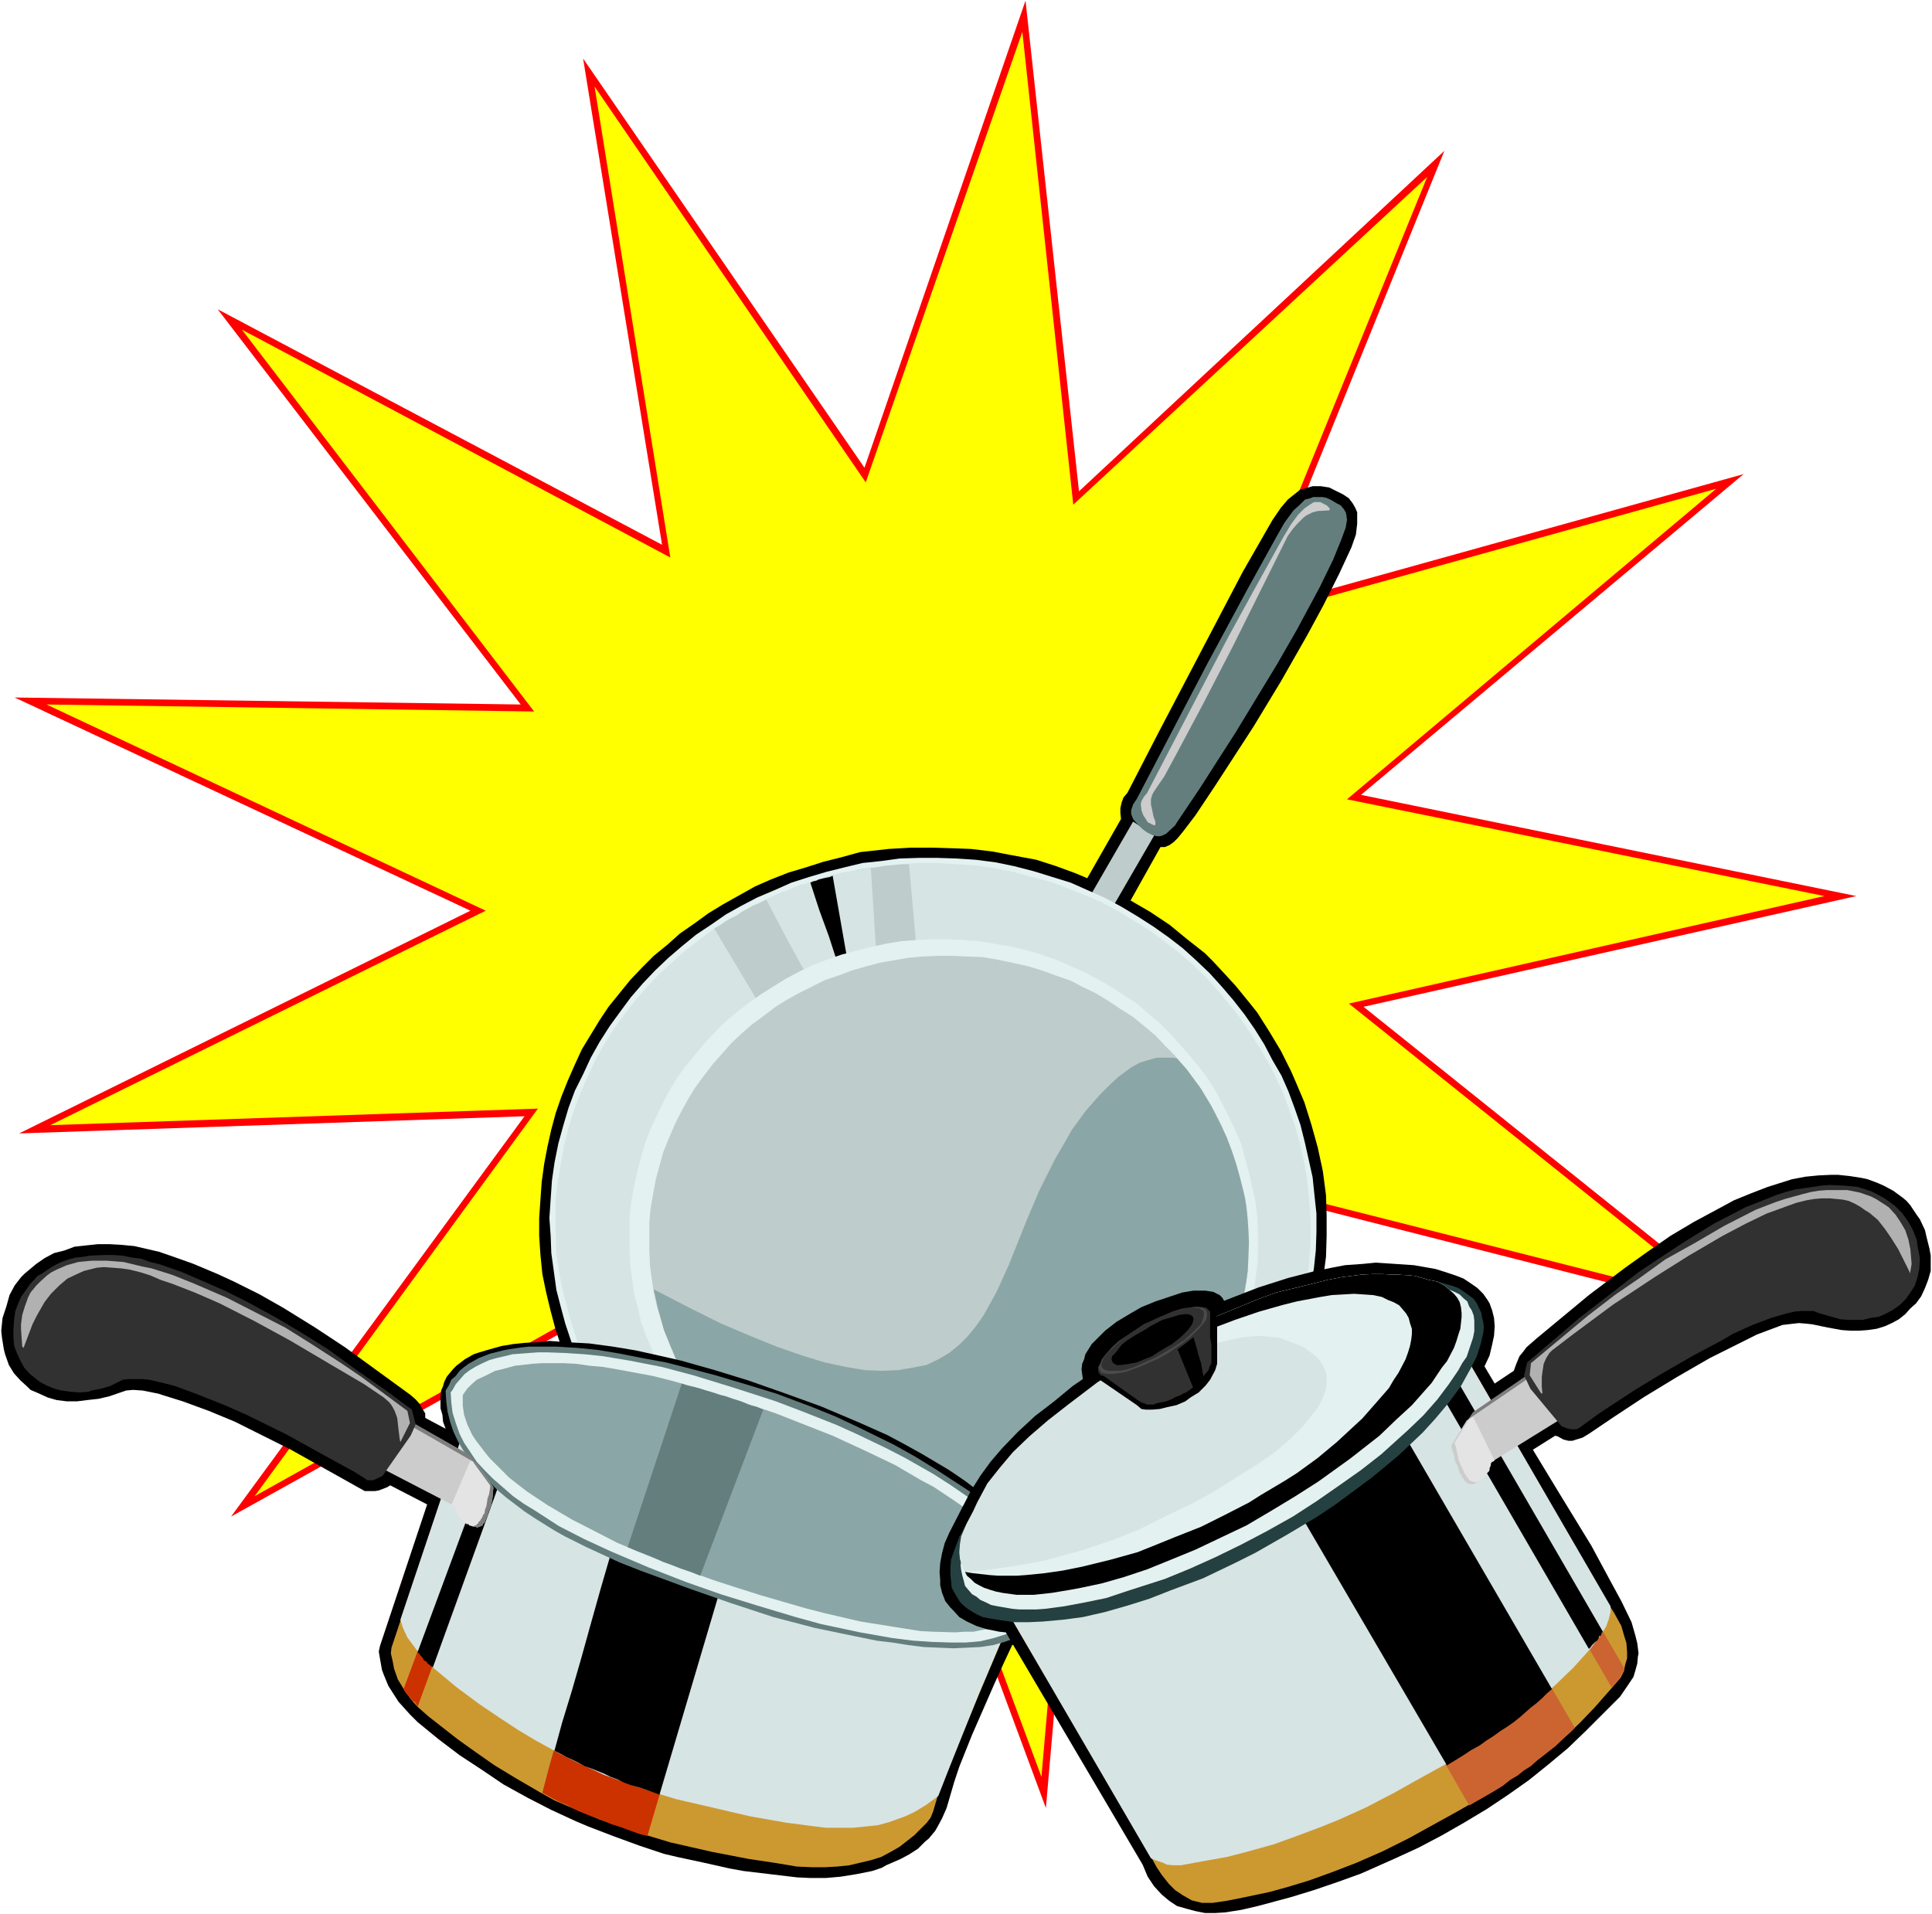 <?xml version="1.0" encoding="UTF-8" standalone="no"?>
<svg
   version="1.0"
   width="129.766mm"
   height="128.592mm"
   id="svg57"
   sodipodi:docname="Pots &amp; Pans 4.wmf"
   xmlns:inkscape="http://www.inkscape.org/namespaces/inkscape"
   xmlns:sodipodi="http://sodipodi.sourceforge.net/DTD/sodipodi-0.dtd"
   xmlns="http://www.w3.org/2000/svg"
   xmlns:svg="http://www.w3.org/2000/svg">
  <rect width="100%" height="100%" fill="#333333" stroke="none"/>
  <sodipodi:namedview
     id="namedview57"
     pagecolor="#ffffff"
     bordercolor="#000000"
     borderopacity="0.25"
     inkscape:showpageshadow="2"
     inkscape:pageopacity="0.0"
     inkscape:pagecheckerboard="0"
     inkscape:deskcolor="#d1d1d1"
     inkscape:document-units="mm" />
  <defs
     id="defs1">
    <pattern
       id="WMFhbasepattern"
       patternUnits="userSpaceOnUse"
       width="6"
       height="6"
       x="0"
       y="0" />
  </defs>
  <path
     style="fill:#ffffff;fill-opacity:1;fill-rule:evenodd;stroke:none"
     d="M 0,486.017 H 490.455 V 0 H 0 Z"
     id="path1" />
  <path
     style="fill:#ff0000;fill-opacity:1;fill-rule:evenodd;stroke:none"
     d="M 219.453,118.757 260.337,0.162 273.912,124.736 366.67,38.293 319.483,154.627 442.622,120.373 345.5,201.807 471.225,227.497 346.147,255.611 445.369,335.106 321.099,303.437 370.872,418.64 276.336,334.298 265.509,459.034 221.877,341.246 152.712,446.916 170.165,322.988 58.661,385.032 133.158,283.402 4.848,287.765 119.422,231.213 3.717,177.086 132.189,178.863 55.267,78.525 168.064,138.308 148.025,14.865 Z"
     id="path2" />
  <path
     style="fill:#ffff00;fill-opacity:1;fill-rule:evenodd;stroke:none"
     d="M 150.934,21.974 219.776,122.474 259.529,8.079 272.457,128.129 l 89.85,-83.211 -45.733,112.294 119.099,-33.123 -93.728,78.848 121.2,24.559 -120.715,27.306 95.667,76.586 -119.907,-30.376 48.157,111.002 L 274.881,330.582 264.377,451.117 222.2,337.368 155.621,439.322 172.265,319.756 64.64,379.862 136.552,281.463 12.766,285.664 123.301,231.213 11.797,178.863 135.582,180.641 61.408,83.696 170.165,141.539 Z"
     id="path3" />
  <path
     style="fill:#000000;fill-opacity:1;fill-rule:evenodd;stroke:none"
     d="m 294.273,185.649 15.837,-30.214 5.333,-10.179 7.595,-13.249 2.101,-3.07 1.778,-2.1 1.616,-1.293 1.616,-1.293 1.454,-0.323 1.616,-0.485 h 2.101 l 2.101,0.323 1.939,0.969 1.616,0.808 1.454,0.969 0.97,1.293 0.646,1.131 0.485,1.131 v 1.454 1.454 l -0.323,2.747 -1.131,3.231 -3.07,6.625 -4.04,8.079 -4.202,7.756 -6.626,11.633 -6.949,11.472 -9.858,15.188 -4.848,7.271 -3.07,4.039 -1.454,1.777 -0.97,0.969 -1.131,0.808 -1.131,0.485 h -0.485 -0.646 l -7.595,13.572 5.01,2.908 4.848,3.232 4.525,3.716 4.525,3.555 1.939,1.939 4.04,4.363 1.778,1.939 3.555,4.363 1.939,2.424 3.07,4.847 2.909,4.847 2.586,5.17 1.131,2.585 2.262,5.332 1.778,5.655 1.616,5.817 1.293,5.978 0.808,6.14 0.162,5.17 v 5.17 l -0.162,5.332 -0.646,4.847 -0.808,4.847 -0.97,4.847 -1.293,4.847 -1.616,4.363 -1.778,4.686 -1.778,4.363 -2.262,4.201 -2.424,4.039 -2.586,4.039 -2.747,3.878 -2.909,3.555 -3.07,3.555 -3.394,3.393 -3.394,3.232 -3.878,3.07 -3.555,2.747 -4.04,2.747 -4.202,2.424 -4.202,2.424 -4.525,2.1 -4.525,1.939 -4.686,1.777 -4.848,1.454 -5.01,1.293 -5.01,1.131 -5.171,0.969 -5.171,0.646 -5.171,0.323 h -5.171 l -5.01,-0.323 -5.01,-0.646 -4.686,-0.646 -4.848,-0.808 -4.686,-1.293 -4.363,-1.131 -4.686,-1.293 -4.202,-1.616 -4.363,-1.777 -4.04,-2.1 -4.04,-2.1 -4.04,-2.424 -3.717,-2.424 -3.717,-2.908 -3.394,-2.747 -3.232,-3.07 -3.394,-2.908 -3.07,-3.393 -2.909,-3.393 -2.747,-3.716 -2.586,-3.555 -2.424,-3.878 -2.262,-4.039 -2.101,-4.201 -1.939,-4.201 -1.778,-4.201 -1.454,-4.363 -1.293,-4.847 -1.131,-4.686 -0.97,-4.686 -0.485,-4.847 -0.323,-4.847 v -4.524 l 0.323,-4.686 0.323,-4.524 0.646,-4.686 0.808,-4.201 0.97,-4.363 1.131,-4.201 1.454,-4.201 1.616,-4.039 1.778,-4.039 1.778,-3.878 2.262,-3.716 2.262,-3.716 2.262,-3.393 2.747,-3.393 2.747,-3.393 3.07,-3.231 2.909,-2.908 3.555,-2.908 3.07,-2.747 3.717,-2.585 3.555,-2.585 3.717,-2.262 4.04,-2.262 4.04,-2.262 4.04,-1.777 4.525,-1.777 4.363,-1.293 4.525,-1.454 4.525,-1.131 4.686,-1.293 7.272,-0.808 5.656,-0.323 h 5.656 l 5.333,0.162 4.202,0.162 5.494,0.646 4.202,0.808 6.949,1.293 5.01,1.616 4.848,1.777 3.07,1.293 8.565,-15.026 -0.162,-1.616 v -1.131 l 0.323,-1.454 0.485,-1.293 0.97,-1.131 z"
     id="path4" />
  <path
     style="fill:#becccc;fill-opacity:1;fill-rule:evenodd;stroke:none"
     d="m 276.82,227.336 10.827,-18.743 5.333,3.555 -10.666,18.42 -0.162,-0.162 -0.485,-0.485 -1.131,-0.323 -1.131,-0.646 -1.131,-0.485 -0.646,-0.646 -0.485,-0.323 -0.162,-0.162 z"
     id="path5" />
  <path
     style="fill:#e4f1f1;fill-opacity:1;fill-rule:evenodd;stroke:none"
     d="m 257.429,219.903 5.01,1.293 4.686,1.454 4.686,1.454 4.363,1.939 4.363,1.939 4.202,2.262 4.04,2.424 4.04,2.585 3.878,2.747 3.555,2.747 3.394,3.07 3.394,3.231 3.07,3.393 2.909,3.393 2.909,3.716 2.586,3.716 2.424,3.878 2.101,4.039 2.262,3.878 1.778,4.039 1.616,4.363 1.454,4.201 1.131,4.524 0.97,4.363 0.97,4.363 0.485,4.686 0.485,4.524 v 4.686 l -0.162,4.686 -0.485,4.524 -0.808,4.686 -0.808,4.686 -1.131,4.686 -1.454,4.363 -1.616,4.363 -1.939,4.524 -2.101,4.201 -2.101,4.039 -2.424,3.716 -2.586,3.878 -2.909,3.555 -2.909,3.393 -3.232,3.393 -3.232,3.07 -3.555,3.07 -3.717,2.747 -3.555,2.908 -3.878,2.262 -3.878,2.424 -4.363,2.1 -4.202,1.939 -4.202,1.616 -4.363,1.616 -4.363,1.454 -4.686,0.969 -4.525,0.969 -4.686,0.808 -4.848,0.323 -4.848,0.323 h -4.848 l -4.686,-0.323 -4.848,-0.323 -5.01,-0.646 -4.848,-0.969 -4.848,-1.131 -4.848,-1.454 -4.525,-1.616 -4.525,-1.777 -4.363,-2.1 -4.202,-2.1 -4.202,-2.424 -3.717,-2.585 -3.878,-2.747 -3.555,-2.908 -3.717,-3.07 -3.232,-3.232 -3.07,-3.393 -3.07,-3.231 -2.747,-3.716 -2.747,-3.878 -2.424,-3.716 -2.101,-3.878 -2.262,-4.201 -1.778,-3.878 -1.616,-4.363 -1.454,-4.363 -1.131,-4.201 -1.131,-4.363 -0.646,-4.686 -0.646,-4.686 -0.162,-4.363 -0.323,-4.524 0.323,-4.847 0.323,-4.686 0.646,-4.524 0.97,-4.847 1.293,-4.686 1.293,-4.363 1.616,-4.363 2.101,-4.201 1.939,-4.201 2.262,-4.039 2.586,-4.039 2.586,-3.555 2.747,-3.716 3.07,-3.555 3.07,-3.232 3.394,-3.231 3.394,-2.908 3.555,-2.908 3.878,-2.585 3.717,-2.585 4.04,-2.262 4.04,-2.1 4.202,-1.777 4.363,-1.939 4.525,-1.454 4.363,-1.293 4.525,-1.131 4.686,-1.131 4.686,-0.485 4.686,-0.646 4.848,-0.162 h 4.848 l 4.848,0.162 4.848,0.323 5.01,0.646 z"
     id="path6" />
  <path
     style="fill:#d7e4e4;fill-opacity:1;fill-rule:evenodd;stroke:none"
     d="m 257.267,221.357 4.686,1.293 4.848,1.293 4.363,1.616 4.363,1.777 4.202,1.777 4.202,2.262 4.04,2.424 4.04,2.585 3.555,2.585 3.717,2.908 3.394,2.908 3.394,3.231 2.909,3.232 2.909,3.555 2.747,3.393 2.586,3.878 2.424,3.716 2.262,3.878 2.101,4.039 1.778,4.039 1.616,4.201 1.454,4.201 1.131,4.201 0.97,4.363 0.808,4.363 0.485,4.524 0.323,4.524 0.162,4.686 -0.162,4.363 -0.323,4.686 -0.97,4.524 -0.808,4.686 -1.131,4.524 -1.454,4.524 -1.616,4.363 -1.778,4.201 -1.939,4.039 -2.262,4.039 -2.424,3.716 -2.586,3.878 -2.747,3.393 -3.07,3.393 -3.07,3.393 -3.07,3.07 -3.555,2.908 -3.555,2.908 -3.555,2.585 -3.878,2.424 -4.04,2.262 -3.878,2.1 -4.363,1.777 -4.202,1.939 -4.202,1.293 -4.363,1.454 -4.686,1.131 -4.363,0.808 -4.525,0.808 -4.686,0.485 -4.848,0.162 -4.848,0.162 -4.686,-0.323 -4.848,-0.485 -4.686,-0.646 -5.01,-0.969 -4.525,-0.969 -4.848,-1.454 -4.363,-1.454 -4.525,-1.939 -4.363,-1.939 -4.202,-2.262 -4.04,-2.424 -3.878,-2.424 -3.717,-2.747 -3.717,-2.908 -3.394,-2.908 -3.07,-3.232 -3.232,-3.231 -2.747,-3.393 -2.909,-3.555 -2.586,-3.555 -2.424,-3.878 -2.262,-4.039 -1.939,-4.039 -1.778,-3.878 -1.616,-4.039 -1.454,-4.524 -1.131,-4.201 -1.131,-4.363 -0.808,-4.363 -0.646,-4.524 -0.162,-4.524 v -4.363 -4.686 l 0.485,-4.524 0.808,-4.686 0.808,-4.524 1.131,-4.524 1.454,-4.686 1.616,-4.201 1.778,-4.039 1.939,-4.201 2.262,-4.039 2.424,-3.878 2.586,-3.555 2.909,-3.716 2.909,-3.393 3.232,-3.393 3.232,-2.908 3.394,-3.07 3.394,-2.585 3.878,-2.908 3.878,-2.424 3.717,-2.1 4.202,-2.262 4.202,-1.777 4.202,-1.777 4.202,-1.454 4.525,-1.293 4.363,-1.131 4.525,-0.969 4.686,-0.646 4.525,-0.485 4.848,-0.323 h 4.848 l 4.686,0.323 5.01,0.323 4.525,0.646 z"
     id="path7" />
  <path
     style="fill:#becccc;fill-opacity:1;fill-rule:evenodd;stroke:none"
     d="m 230.765,219.418 10.342,116.495 -59.792,-100.176 1.454,-0.808 1.293,-0.969 1.454,-0.808 1.454,-0.646 1.293,-0.969 1.454,-0.808 1.454,-0.808 1.293,-0.485 1.616,-0.808 1.454,-0.646 1.616,-0.808 1.454,-0.646 1.616,-0.485 1.293,-0.646 1.616,-0.646 1.616,-0.323 1.616,-0.646 1.616,-0.485 1.454,-0.485 1.454,-0.485 1.616,-0.323 1.616,-0.485 1.616,-0.162 1.616,-0.323 1.778,-0.485 1.616,-0.162 1.616,-0.162 1.778,-0.323 1.616,-0.162 1.616,-0.162 1.939,-0.162 z"
     id="path8" />
  <path
     style="fill:#d7e4e4;fill-opacity:1;fill-rule:evenodd;stroke:none"
     d="m 221.069,220.388 4.202,65.761 -0.808,-1.454 -2.101,-3.878 -3.232,-5.817 -3.878,-7.756 -4.686,-8.725 -5.171,-9.856 -5.494,-10.018 -5.333,-10.179 1.616,-0.969 1.293,-0.485 1.616,-0.646 1.616,-0.646 1.616,-0.646 1.616,-0.485 1.778,-0.646 1.616,-0.646 1.616,-0.323 1.778,-0.646 1.616,-0.323 1.778,-0.485 1.616,-0.323 1.939,-0.162 1.778,-0.485 z"
     id="path9" />
  <path
     style="fill:#000000;fill-opacity:1;fill-rule:evenodd;stroke:none"
     d="m 211.373,222.327 6.626,37.808 -0.162,-0.808 -0.808,-2.262 -1.293,-3.393 -1.616,-4.686 -1.778,-5.332 -1.939,-5.978 -2.424,-6.625 -2.262,-6.948 0.646,-0.323 0.808,-0.162 0.646,-0.323 0.646,-0.162 0.646,-0.162 0.808,-0.162 0.808,-0.162 z"
     id="path10" />
  <path
     style="fill:#647e7e;fill-opacity:1;fill-rule:evenodd;stroke:none"
     d="m 288.617,202.776 17.776,-34.092 10.181,-18.904 7.595,-13.734 1.939,-3.393 2.262,-3.07 1.616,-1.454 1.293,-1.293 1.293,-0.323 0.808,-0.323 h 1.616 0.646 l 0.97,0.162 1.131,0.485 1.616,0.969 0.97,0.485 0.808,0.969 0.485,0.808 0.162,0.646 0.162,1.293 -0.323,1.939 -1.131,3.07 -2.101,5.17 -3.394,6.948 -5.818,10.825 -5.01,8.725 -10.504,17.288 -9.211,14.38 -5.656,8.402 -0.485,0.808 -2.262,2.1 -0.97,0.485 -0.646,0.162 h -0.808 l -1.131,-0.323 -1.293,-0.646 -1.131,-0.808 -1.616,-1.616 -0.808,-0.969 -0.485,-1.293 v -0.969 l 0.485,-1.454 z"
     id="path11" />
  <path
     style="fill:#e4f1f1;fill-opacity:1;fill-rule:evenodd;stroke:none"
     d="m 256.459,240.262 4.04,0.969 3.878,1.131 3.717,1.293 3.717,1.616 3.555,1.616 3.394,1.777 3.394,1.939 3.232,2.1 3.232,2.1 2.747,2.424 3.07,2.585 2.586,2.585 2.586,2.908 2.424,2.747 2.424,2.908 2.262,3.07 1.939,3.07 1.778,3.393 1.616,3.232 1.616,3.393 1.454,3.393 0.97,3.716 0.97,3.555 0.808,3.555 0.808,3.555 0.485,3.878 0.162,3.555 v 3.878 3.878 l -0.485,3.716 -0.485,3.878 -0.808,4.039 -0.97,3.716 -1.131,3.716 -1.293,3.555 -1.616,3.555 -1.616,3.393 -1.939,3.231 -2.101,3.231 -1.939,3.232 -2.424,3.07 -2.424,2.747 -2.586,2.585 -2.909,2.585 -2.747,2.585 -2.747,2.262 -3.394,2.262 -3.07,1.939 -3.232,2.1 -3.394,1.454 -3.555,1.616 -3.394,1.454 -3.555,1.454 -3.717,0.969 -3.717,0.969 -3.717,0.646 -3.878,0.646 -4.04,0.323 -3.717,0.162 h -4.04 -4.04 l -4.04,-0.323 -4.04,-0.646 -4.04,-0.808 -4.04,-0.969 -3.717,-0.969 -3.878,-1.454 -3.717,-1.454 -3.394,-1.777 -3.555,-1.777 -3.555,-1.777 -3.232,-2.262 -2.909,-2.262 -3.07,-2.262 -2.747,-2.424 -2.909,-2.585 -2.586,-2.908 -2.262,-2.747 -2.262,-3.07 -2.262,-2.908 -1.939,-3.231 -1.939,-3.231 -1.778,-3.393 -1.293,-3.393 -1.454,-3.393 -1.293,-3.555 -0.808,-3.555 -0.97,-3.555 -0.485,-3.878 -0.485,-3.555 -0.162,-3.878 v -3.716 -3.878 l 0.323,-3.716 0.646,-3.878 0.808,-3.716 0.97,-3.878 1.131,-3.878 1.293,-3.555 1.616,-3.393 1.616,-3.393 1.778,-3.393 1.939,-3.231 2.262,-3.07 2.424,-2.908 2.424,-2.908 2.586,-2.747 2.586,-2.585 2.909,-2.424 2.909,-2.262 3.232,-2.262 3.07,-1.939 3.394,-2.1 3.394,-1.777 3.394,-1.616 3.394,-1.293 3.717,-1.293 3.717,-0.969 3.717,-0.969 3.717,-0.808 3.878,-0.646 4.04,-0.323 3.717,-0.162 h 4.04 l 4.04,0.162 4.04,0.323 3.878,0.646 z"
     id="path12" />
  <path
     style="fill:#becccc;fill-opacity:1;fill-rule:evenodd;stroke:none"
     d="m 257.105,244.463 3.717,0.808 3.717,1.131 3.555,1.293 3.717,1.293 3.07,1.616 3.394,1.616 3.394,2.1 2.909,1.939 3.07,1.939 2.747,2.262 2.909,2.424 2.424,2.585 2.586,2.585 2.101,2.908 2.262,2.747 2.262,2.747 1.778,3.07 1.778,3.07 1.616,3.07 1.293,3.232 1.293,3.555 1.131,3.393 0.97,3.231 0.97,3.555 0.646,3.393 0.323,3.555 0.162,3.716 v 3.555 3.555 l -0.323,3.555 -0.485,3.716 -0.808,3.716 -0.97,3.716 -0.97,3.393 -1.454,3.555 -1.454,3.393 -1.454,3.232 -1.778,3.231 -1.939,2.908 -1.939,2.908 -2.262,2.908 -2.424,2.747 -2.424,2.585 -2.586,2.424 -2.747,2.424 -2.909,2.1 -2.909,2.1 -3.07,1.939 -3.07,1.777 -3.232,1.616 -6.626,3.07 -3.232,1.131 -3.717,0.969 -3.394,0.808 -3.717,0.969 -3.717,0.485 -3.555,0.162 -3.878,0.323 h -3.878 -3.555 l -3.717,-0.485 -4.04,-0.485 -3.878,-0.646 -3.717,-1.131 -3.717,-1.131 -3.555,-1.131 -3.555,-1.454 -3.555,-1.616 -3.07,-1.616 -3.232,-1.939 -3.232,-2.1 -3.07,-1.939 -2.747,-2.424 -2.586,-2.424 -2.747,-2.424 -2.586,-2.585 -2.262,-2.747 -2.101,-2.908 -2.101,-2.747 -1.939,-3.07 -1.778,-3.231 -1.616,-2.908 -1.454,-3.232 -1.293,-3.393 -0.97,-3.393 -1.131,-3.393 -0.808,-3.555 -0.485,-3.231 -0.485,-3.716 -0.162,-3.555 v -3.555 -3.716 l 0.323,-3.555 0.646,-3.716 0.646,-3.555 0.97,-3.555 0.97,-3.555 1.454,-3.555 1.454,-3.393 1.616,-3.232 1.778,-3.231 1.778,-2.908 2.262,-3.07 2.101,-2.747 2.424,-2.747 2.424,-2.747 2.586,-2.424 2.586,-2.262 3.07,-2.262 2.747,-2.1 3.07,-1.939 3.232,-1.777 3.232,-1.616 3.232,-1.616 3.394,-1.131 3.394,-1.293 3.394,-0.969 3.555,-0.969 3.717,-0.646 3.717,-0.646 3.555,-0.323 3.878,-0.162 h 3.878 l 3.555,0.162 4.04,0.162 3.717,0.646 z"
     id="path13" />
  <path
     style="fill:#8ba6a6;fill-opacity:1;fill-rule:evenodd;stroke:none"
     d="m 298.798,268.699 -1.131,-0.162 h -2.101 -1.939 l -2.262,0.646 -2.101,0.646 -2.262,1.293 -3.07,2.262 -2.262,2.1 -2.424,2.424 -3.555,4.039 -3.555,4.847 -2.101,3.716 -2.262,3.878 -1.939,3.878 -1.939,3.878 -3.232,7.594 -4.525,11.31 -3.07,6.786 -1.778,3.232 -1.616,2.908 -1.939,2.747 -2.101,2.585 -2.101,2.1 -2.586,2.1 -2.747,1.616 -3.07,1.454 -3.394,0.646 -3.717,0.646 -4.04,0.162 -4.363,-0.162 -4.848,-0.808 -5.333,-1.131 -5.818,-1.777 -6.464,-2.262 -6.787,-2.747 -7.595,-3.231 -8.08,-4.039 -8.726,-4.524 1.131,5.17 1.454,5.17 2.101,5.009 0.97,2.424 2.586,4.847 2.909,4.363 3.07,4.363 3.394,4.201 1.939,2.1 4.04,3.716 2.101,1.777 4.525,3.555 4.525,2.908 4.848,2.908 5.171,2.1 5.494,2.262 2.747,0.808 5.818,1.616 6.302,0.969 3.717,0.323 3.878,0.323 h 3.555 3.878 l 3.555,-0.485 3.555,-0.323 3.555,-0.646 3.555,-0.808 3.394,-0.808 3.394,-1.293 3.394,-1.131 3.232,-1.293 3.232,-1.616 3.232,-1.777 3.07,-1.777 2.747,-1.939 5.494,-4.201 2.747,-2.424 2.424,-2.424 2.262,-2.585 2.424,-2.585 2.101,-2.908 1.939,-2.908 2.101,-2.908 1.454,-3.07 1.778,-3.231 1.293,-3.232 1.293,-3.393 0.97,-3.555 0.97,-3.716 1.131,-6.14 0.323,-2.262 0.162,-3.555 0.162,-3.878 -0.162,-3.555 -0.323,-3.878 -0.485,-3.555 -1.293,-5.332 -0.97,-3.555 -1.131,-3.393 -1.293,-3.393 -2.424,-5.009 -1.454,-2.908 -3.07,-5.009 -0.97,-1.293 -2.262,-3.07 z"
     id="path14" />
  <path
     style="fill:#cccccc;fill-opacity:1;fill-rule:evenodd;stroke:none"
     d="m 291.203,201.322 20.685,-39.747 6.464,-11.795 7.434,-13.411 1.939,-3.232 1.778,-2.424 1.616,-1.616 1.131,-0.808 1.293,-0.808 h 0.808 0.808 l 0.97,0.485 0.646,0.323 0.808,0.808 v 0.162 l -0.162,0.323 -2.909,0.162 -1.293,0.323 -1.616,0.808 -0.646,0.485 -1.616,1.616 -1.131,1.293 -1.293,1.777 -13.898,27.952 -7.595,14.703 -6.626,12.441 -3.232,5.978 -1.778,2.585 -0.97,1.454 -0.323,0.646 -0.323,1.131 v 1.293 l 0.323,1.454 0.323,1.616 0.485,1.293 v 0.808 l -0.323,0.162 -0.323,-0.162 -1.293,-0.646 -1.131,-1.777 -0.485,-1.293 v -0.323 l -0.162,-1.131 0.162,-0.808 0.646,-1.131 z"
     id="path15" />
  <path
     style="fill:#000000;fill-opacity:1;fill-rule:evenodd;stroke:none"
     d="m 34.098,316.363 -3.394,-0.323 -2.909,-0.162 h -2.909 l -3.07,0.323 -2.909,0.323 -2.586,0.969 -2.586,0.646 -2.424,1.293 -2.101,1.454 -2.909,2.424 -0.97,0.969 -1.616,2.1 -1.293,2.424 -0.808,2.908 -0.97,2.908 -0.162,1.616 -0.162,1.616 0.162,1.616 0.485,3.07 0.323,1.293 0.97,2.747 1.293,2.1 1.616,1.777 1.778,1.616 0.808,0.808 2.262,0.969 2.101,0.969 2.262,0.646 2.586,0.323 h 2.586 l 2.586,-0.323 2.909,-0.323 2.747,-0.646 4.202,-1.454 1.778,-0.162 2.424,0.162 4.04,0.808 0.97,0.323 5.171,1.616 6.626,2.424 6.626,2.747 4.848,2.424 9.373,4.686 18.746,10.502 h 1.616 0.97 l 0.97,-0.162 2.101,-0.808 0.808,-0.485 9.373,4.847 -11.958,35.87 -0.323,1.454 0.323,1.939 0.485,2.747 0.485,1.293 1.131,2.747 1.131,1.777 1.454,2.262 2.909,3.232 1.939,1.939 5.333,4.363 5.333,4.039 5.656,3.716 5.494,3.716 6.141,3.393 5.979,3.07 6.302,2.908 3.07,1.293 6.302,2.424 6.626,2.424 6.302,2.1 3.394,0.808 6.787,1.454 6.464,1.454 3.555,0.646 6.787,0.808 6.787,0.808 3.394,0.162 h 3.878 l 3.717,-0.323 4.04,-0.646 4.04,-0.808 2.424,-0.808 1.131,-0.646 3.717,-1.616 2.101,-1.131 2.262,-1.454 1.778,-1.777 0.97,-0.808 1.616,-1.939 0.646,-1.131 1.131,-2.1 1.131,-2.585 1.939,-6.625 1.293,-3.878 3.232,-8.079 5.656,-12.926 2.262,-5.009 2.262,-4.847 2.586,-1.131 2.262,-1.454 1.778,-1.454 1.293,-1.616 1.131,-1.777 0.323,-0.808 0.646,-1.777 0.162,-1.939 v -0.969 l -0.162,-2.1 -0.485,-1.939 -0.97,-3.07 -1.293,-3.232 -2.101,-2.747 -1.939,-2.908 -3.394,-3.393 -3.717,-3.393 -4.04,-2.908 -4.04,-3.07 -4.04,-2.747 -6.787,-4.039 -4.363,-2.424 -4.525,-2.424 -7.272,-3.231 -9.534,-4.039 -9.373,-3.393 -9.211,-3.231 -8.403,-2.585 -8.565,-2.424 -5.656,-1.293 -5.818,-1.293 -5.818,-0.969 -5.979,-0.808 -5.818,-0.323 -4.363,-0.323 -2.909,0.323 -3.232,0.162 -3.07,0.323 -2.909,0.485 -2.909,0.808 -2.747,0.808 -1.454,0.485 -2.262,1.293 -2.101,1.616 -0.808,0.808 -1.616,1.939 -0.646,1.293 -0.323,1.131 -0.485,1.131 -0.162,1.454 v 1.454 1.616 l 0.485,1.616 0.162,1.777 0.646,1.777 -5.171,-2.747 v -1.131 l -0.97,-1.616 -0.323,-0.646 -1.131,-1.293 -1.293,-1.131 -16.645,-12.118 -7.595,-5.009 -8.08,-5.009 -5.979,-3.393 -6.464,-3.232 -4.202,-1.939 -6.141,-2.585 -4.525,-1.616 -4.202,-1.454 z"
     id="path16" />
  <path
     style="fill:#cc9931;fill-opacity:1;fill-rule:evenodd;stroke:none"
     d="m 118.291,361.604 -18.907,56.713 -0.162,1.454 0.485,2.1 0.323,1.777 0.97,2.747 1.778,2.908 1.778,2.424 1.454,1.616 2.747,2.424 7.434,5.817 4.525,3.231 4.848,3.393 5.333,3.232 5.818,3.393 4.04,2.262 6.787,2.908 4.686,1.939 5.01,1.777 7.595,2.424 5.333,1.616 10.666,2.424 9.211,1.777 6.464,0.969 5.818,0.969 3.717,0.162 h 3.394 l 3.07,-0.162 3.07,-0.323 2.747,-0.646 2.747,-0.646 2.586,-0.808 2.424,-1.293 2.262,-1.293 3.717,-2.908 1.939,-1.939 1.293,-1.293 0.97,-1.293 0.646,-1.616 1.131,-3.878 1.778,-4.847 7.918,-19.066 9.05,-21.489 -94.859,-33.446 -31.189,-10.987 z"
     id="path17" />
  <path
     style="fill:#cc3100;fill-opacity:1;fill-rule:evenodd;stroke:none"
     d="m 106.009,433.343 24.563,-67.215 -0.485,-0.162 -0.646,-0.162 -0.485,-0.323 -0.646,-0.162 -0.485,-0.162 -0.485,-0.162 -0.646,-0.323 -0.323,-0.162 -23.917,64.307 0.323,0.646 0.485,0.646 0.323,0.323 0.646,0.646 0.323,0.646 0.646,0.323 0.485,0.646 z"
     id="path18" />
  <path
     style="fill:#cc3100;fill-opacity:1;fill-rule:evenodd;stroke:none"
     d="m 164.347,466.143 23.594,-79.818 -3.394,-1.131 -3.717,-1.454 -3.555,-1.131 -3.394,-1.131 -3.394,-1.293 -3.717,-1.131 -3.394,-1.293 -3.232,-1.131 -2.909,10.825 -3.232,10.826 -3.232,11.149 -3.07,10.825 -2.909,10.179 -2.909,9.533 -2.424,8.402 -1.778,6.786 1.454,0.808 1.454,0.808 1.616,0.808 1.616,0.646 1.454,0.808 1.616,0.808 1.616,0.646 1.616,0.646 1.939,0.646 1.454,0.646 1.939,0.808 1.778,0.485 1.616,0.646 1.778,0.646 1.778,0.646 z"
     id="path19" />
  <path
     style="fill:#d7e4e4;fill-opacity:1;fill-rule:evenodd;stroke:none"
     d="m 101.646,411.208 0.646,2.1 1.131,2.424 2.262,3.07 1.616,1.777 2.747,2.908 5.818,4.847 5.656,4.201 5.01,3.393 5.171,3.393 4.04,2.424 6.141,3.393 4.525,2.262 6.949,3.231 7.595,2.747 5.333,1.777 5.333,1.616 11.15,2.585 7.595,1.777 9.211,1.616 6.141,0.808 3.878,0.485 h 3.555 3.394 l 3.232,-0.323 3.07,-0.323 2.909,-0.808 4.04,-1.454 2.424,-1.131 2.909,-1.777 3.07,-2.262 2.909,-7.432 7.434,-18.581 8.242,-19.389 -94.859,-33.446 -31.189,-10.987 -12.443,-4.524 z"
     id="path20" />
  <path
     style="fill:#000000;fill-opacity:1;fill-rule:evenodd;stroke:none"
     d="m 109.888,423.326 20.685,-57.197 -0.485,-0.162 -0.646,-0.162 -0.485,-0.323 -0.646,-0.162 -0.485,-0.162 -0.485,-0.162 -0.646,-0.323 -0.323,-0.162 -20.362,54.935 0.485,0.485 0.323,0.485 0.485,0.485 0.323,0.646 0.646,0.323 0.323,0.485 0.646,0.485 z"
     id="path21" />
  <path
     style="fill:#000000;fill-opacity:1;fill-rule:evenodd;stroke:none"
     d="m 167.417,455.641 20.523,-69.316 -3.394,-1.131 -3.717,-1.454 -3.555,-1.131 -3.394,-1.131 -3.394,-1.293 -3.717,-1.131 -3.394,-1.293 -3.232,-1.131 -2.262,8.725 -2.747,8.887 -2.586,8.887 -2.586,9.21 -2.424,8.725 -2.424,8.402 -2.424,7.917 -1.939,7.109 1.616,0.808 1.454,0.808 1.454,0.646 1.616,0.808 1.454,0.808 1.778,0.646 1.616,0.646 1.616,0.646 1.616,0.808 1.778,0.646 1.616,0.808 1.778,0.646 1.778,0.485 1.939,0.646 1.778,0.646 z"
     id="path22" />
  <path
     style="fill:#647e7e;fill-opacity:1;fill-rule:evenodd;stroke:none"
     d="m 113.12,353.041 0.808,-1.293 0.646,-1.454 1.131,-0.969 0.97,-1.293 0.97,-0.808 1.293,-0.969 2.586,-1.454 2.909,-1.131 3.232,-0.808 1.616,-0.323 3.394,-0.485 1.616,-0.162 h 3.717 3.232 l 5.333,0.323 5.01,0.485 5.818,0.969 5.656,1.131 6.141,1.131 6.302,1.616 6.141,1.616 9.211,2.747 6.302,1.939 9.05,3.393 5.979,2.424 5.818,2.747 8.888,4.363 5.494,3.07 5.494,3.393 7.918,5.17 5.171,3.716 2.586,2.1 3.232,3.07 2.909,3.393 2.101,2.424 1.778,3.07 1.131,2.908 0.808,2.1 0.485,2.908 -0.485,2.747 -0.808,2.424 -1.131,2.1 -1.616,1.939 -1.939,1.293 -2.262,1.293 -2.747,0.969 -2.909,0.808 -3.232,0.485 -3.232,0.162 -3.555,0.162 -3.878,-0.162 -3.717,-0.162 -3.878,-0.485 -4.04,-0.646 -4.04,-0.485 -7.918,-1.616 -7.757,-1.616 -10.504,-2.747 -10.827,-3.555 -10.181,-3.555 -12.766,-4.686 -5.333,-2.1 -8.403,-3.878 -5.494,-2.747 -2.586,-1.454 -5.171,-3.231 -2.424,-1.616 -4.686,-3.555 -2.101,-1.777 -2.101,-2.1 -1.939,-1.939 -3.394,-4.201 -1.454,-2.1 -1.293,-2.262 -1.131,-2.424 -0.808,-2.424 -0.646,-2.585 -0.323,-2.585 z"
     id="path23" />
  <path
     style="fill:#e4f1f1;fill-opacity:1;fill-rule:evenodd;stroke:none"
     d="m 114.897,352.879 0.808,-1.454 1.131,-1.293 1.131,-1.293 1.293,-0.969 1.616,-0.969 1.616,-0.808 1.778,-0.808 1.778,-0.485 2.101,-0.485 1.939,-0.485 4.202,-0.323 2.262,-0.162 h 2.424 l 4.525,0.162 4.848,0.323 4.686,0.485 6.787,1.131 8.242,1.616 7.918,2.1 10.504,3.232 10.504,3.393 7.595,2.908 7.757,3.07 5.01,2.262 7.434,3.555 5.01,2.585 7.11,4.039 4.525,2.908 4.686,3.232 6.141,4.847 2.262,1.777 2.747,2.747 1.293,1.454 1.939,2.908 1.939,2.747 1.131,2.424 0.323,1.454 0.323,0.969 0.162,1.131 v 1.293 0.969 l -0.485,2.1 -0.808,1.939 -0.646,0.969 -0.485,0.808 -0.808,0.808 -2.101,1.293 -1.131,0.969 -2.586,0.969 -3.07,0.969 -3.394,0.808 -1.778,0.162 -2.101,0.162 h -3.394 l -5.01,-0.162 -4.848,-0.323 -5.171,-0.646 -8.242,-1.454 -9.858,-2.1 -6.464,-1.777 -9.696,-2.908 -9.373,-2.908 -8.726,-3.07 -9.534,-3.716 -6.464,-2.747 -3.394,-1.454 -6.626,-3.07 -6.302,-3.232 -5.979,-3.878 -2.909,-1.777 -2.747,-1.939 -2.586,-2.262 -2.424,-2.1 -2.101,-2.1 -2.101,-2.262 -1.616,-2.424 -1.616,-2.424 -1.131,-2.262 -0.97,-2.747 -0.808,-2.585 -0.323,-2.585 -0.162,-2.585 z"
     id="path24" />
  <path
     style="fill:#8ba6a6;fill-opacity:1;fill-rule:evenodd;stroke:none"
     d="m 117.483,354.172 1.131,-1.616 1.131,-1.131 1.293,-1.131 2.101,-0.969 2.586,-1.293 1.454,-0.323 3.555,-0.969 4.363,-0.485 2.424,-0.162 h 5.656 l 3.07,0.162 3.394,0.485 3.555,0.323 3.717,0.646 4.363,0.808 4.363,0.808 4.525,1.131 5.171,1.454 5.171,1.454 5.494,1.777 10.989,3.716 9.858,3.878 4.525,1.777 8.403,3.878 7.434,3.555 6.626,3.878 3.07,1.616 5.333,3.555 4.686,3.232 1.939,1.616 3.555,3.231 4.363,4.201 1.939,2.585 1.454,2.1 0.97,2.1 0.646,1.616 0.162,1.454 v 1.131 l -0.485,1.454 -0.323,1.454 -0.97,1.454 -1.454,1.616 -1.939,1.131 -1.293,0.646 -2.747,0.969 -1.616,0.485 -4.04,0.808 h -2.101 l -2.586,0.162 -5.494,-0.162 -3.232,-0.162 -7.11,-1.131 -8.08,-1.293 -9.05,-2.1 -5.01,-1.293 -11.15,-3.232 -6.141,-1.939 -5.979,-1.939 -10.666,-3.878 -5.01,-1.939 -8.888,-3.716 -4.04,-2.1 -7.272,-3.716 -6.302,-3.716 -5.333,-3.555 -4.363,-3.393 -1.778,-1.777 -3.232,-3.231 -1.293,-1.616 -2.101,-2.747 -0.97,-1.454 -1.293,-2.747 -0.808,-2.424 -0.323,-2.262 v -2.1 z"
     id="path25" />
  <path
     style="fill:#647e7e;fill-opacity:1;fill-rule:evenodd;stroke:none"
     d="m 159.337,392.788 13.736,-41.525 1.293,0.485 1.616,0.323 1.778,0.485 1.454,0.485 1.616,0.485 1.939,0.646 1.454,0.323 1.778,0.646 1.131,0.323 0.97,0.323 0.808,0.323 0.97,0.485 0.97,0.323 0.97,0.162 1.131,0.485 0.808,0.323 -15.998,42.171 -2.424,-0.969 -2.424,-0.808 -2.424,-0.969 -2.262,-0.808 -2.424,-1.131 -2.101,-0.808 -2.101,-0.808 z"
     id="path26" />
  <path
     style="fill:#7e7e7e;fill-opacity:1;fill-rule:evenodd;stroke:none"
     d="m 103.262,360.312 16.16,9.21 1.293,2.1 -16.16,-4.847 v -0.162 l -0.162,-0.808 -0.162,-1.131 -0.162,-1.131 -0.162,-1.131 -0.485,-1.131 -0.162,-0.646 z"
     id="path27" />
  <path
     style="fill:#cccccc;fill-opacity:1;fill-rule:evenodd;stroke:none"
     d="m 103.585,361.604 17.453,10.018 4.202,5.978 v 0.323 l -0.162,1.293 v 0.646 l -0.162,0.969 -0.162,0.969 -0.323,0.969 -0.323,0.808 -0.323,0.969 -0.162,0.485 -0.162,0.323 -0.162,0.485 -0.162,0.323 -0.162,0.485 -0.323,0.162 -0.162,0.485 -0.485,0.162 -0.162,0.162 h -0.323 l -0.162,0.162 h -0.323 l -0.323,-0.162 h -0.162 -0.485 l -0.162,-0.162 -0.162,-0.162 h -0.485 l -0.162,-0.323 -0.162,-0.162 -0.485,-0.485 -0.485,-0.323 -0.323,-0.485 -0.162,-0.323 -0.162,-0.323 -0.162,-0.485 -0.323,-0.162 -0.162,-0.485 -0.162,-0.485 V 382.932 l -21.816,-11.31 0.485,-0.485 0.97,-0.969 1.454,-1.777 1.778,-1.777 1.616,-1.939 1.454,-1.616 0.97,-1.131 z"
     id="path28" />
  <path
     style="fill:#7e7e7e;fill-opacity:1;fill-rule:evenodd;stroke:none"
     d="m 115.705,382.609 4.525,-11.472 0.808,0.485 4.202,5.978 v 0.323 l -0.162,1.293 v 0.646 l -0.162,0.969 -0.162,0.969 -0.323,0.969 -0.323,0.808 -0.323,0.969 -0.162,0.485 -0.162,0.323 -0.162,0.485 -0.162,0.323 -0.162,0.485 -0.323,0.162 -0.162,0.485 -0.485,0.162 -0.162,0.162 h -0.323 l -0.162,0.162 h -0.323 l -0.323,-0.162 h -0.162 -0.485 l -0.162,-0.162 -0.162,-0.162 h -0.485 l -0.162,-0.323 -0.162,-0.162 -0.485,-0.485 -0.485,-0.323 -0.323,-0.485 -0.162,-0.323 -0.162,-0.323 -0.162,-0.485 -0.323,-0.162 -0.162,-0.485 -0.162,-0.485 V 382.932 Z"
     id="path29" />
  <path
     style="fill:#e4e4e4;fill-opacity:1;fill-rule:evenodd;stroke:none"
     d="m 114.574,382.124 4.848,-11.31 0.646,0.323 4.363,5.978 v 0.485 l -0.162,1.131 -0.162,0.808 -0.323,0.808 -0.162,1.131 -0.162,0.969 -0.323,0.808 -0.162,0.969 -0.323,0.323 -0.162,0.485 -0.162,0.323 -0.323,0.485 -0.162,0.323 -0.323,0.162 -0.162,0.485 -0.323,0.162 -0.162,0.323 h -0.323 l -0.323,0.162 h -0.323 -0.162 l -0.485,-0.162 h -0.162 l -0.162,-0.323 h -0.485 l -0.162,-0.162 -0.323,-0.162 -0.162,-0.323 -0.323,-0.162 -0.323,-0.323 -0.323,-0.485 -0.323,-0.323 -0.323,-0.485 -0.162,-0.323 -0.162,-0.485 v -0.323 l -0.162,-0.485 v -0.162 z"
     id="path30" />
  <path
     style="fill:#313131;fill-opacity:1;fill-rule:evenodd;stroke:none"
     d="m 104.555,357.888 0.97,3.716 -0.485,1.131 -0.808,1.777 -5.656,8.079 -1.454,2.1 -0.97,0.485 -1.454,0.646 h -0.485 -0.97 l -0.646,-0.485 -2.586,-1.616 -8.242,-4.524 -9.05,-5.009 -10.181,-5.009 -5.494,-2.424 -7.757,-3.07 -4.848,-1.777 -2.424,-0.646 -2.101,-0.485 -2.101,-0.485 -1.778,-0.162 h -1.778 -1.616 l -1.454,0.162 -3.232,1.616 -2.262,0.646 -2.424,0.485 -0.808,0.323 -2.262,0.162 -2.262,-0.162 -2.262,-0.323 -1.939,-0.485 -1.939,-0.808 -1.778,-0.969 -0.808,-0.646 -1.616,-1.293 L 6.141,347.224 5.171,345.447 4.363,343.669 3.878,342.538 3.555,341.407 3.394,339.145 v -1.293 l 0.162,-2.585 0.162,-1.293 0.162,-1.131 0.97,-2.424 0.485,-1.131 0.808,-1.131 1.454,-2.1 1.939,-2.1 1.131,-0.646 2.424,-1.616 1.454,-0.808 1.454,-0.646 1.454,-0.485 1.778,-0.485 1.778,-0.162 1.778,-0.323 4.04,-0.162 h 1.939 l 2.262,0.162 2.424,0.485 2.424,0.323 2.262,0.808 2.586,0.646 5.494,1.939 5.656,2.424 5.494,2.424 5.171,2.585 7.434,4.039 6.787,4.039 6.464,4.039 7.11,5.17 7.434,5.17 z"
     id="path31" />
  <path
     style="fill:#b1b1b1;fill-opacity:1;fill-rule:evenodd;stroke:none"
     d="m 103.424,358.211 0.646,3.07 -2.424,4.847 -0.162,-0.646 -0.323,-2.585 -0.323,-2.908 -0.646,-1.777 -0.808,-1.454 -0.646,-0.808 -1.293,-1.131 -5.01,-3.393 -8.242,-4.847 -10.666,-6.301 -8.888,-4.847 -8.888,-4.524 -6.302,-2.747 -5.818,-2.262 -2.909,-0.969 -2.586,-1.131 -2.586,-0.808 -2.586,-0.646 -2.262,-0.323 -2.101,-0.162 -2.262,-0.162 -1.778,0.162 -3.232,0.808 -1.454,0.646 -2.747,1.293 -2.101,1.777 -1.131,1.131 -0.97,0.969 -1.616,2.1 -1.939,3.393 -1.131,2.262 -2.262,5.978 -0.323,-0.323 -0.162,-2.1 -0.162,-2.424 v -1.131 l 0.323,-2.424 0.646,-2.1 0.808,-2.262 0.646,-1.293 1.454,-1.777 0.97,-0.969 1.778,-1.616 1.131,-0.808 1.293,-0.646 2.586,-1.131 2.909,-0.808 1.616,-0.162 1.778,-0.162 h 1.939 1.939 l 2.101,0.162 2.101,0.162 4.686,1.131 2.424,0.485 2.586,0.808 2.586,0.808 5.656,2.262 8.242,3.555 7.595,3.878 7.272,3.716 6.464,4.039 7.757,5.009 5.01,3.393 z"
     id="path32" />
  <path
     style="fill:#000000;fill-opacity:1;fill-rule:evenodd;stroke:none"
     d="m 403.353,364.028 -1.616,0.969 -1.616,0.485 -0.97,0.323 h -0.97 l -1.293,-0.323 -1.454,-0.808 -0.646,-0.162 -5.656,3.555 6.464,10.664 8.403,13.734 4.525,8.402 3.07,5.655 2.586,5.332 0.97,3.393 0.485,1.939 0.323,2.585 -0.162,0.808 -0.162,1.777 -0.485,1.777 -0.485,1.616 -1.293,1.939 -2.101,3.07 -4.363,4.363 -4.363,4.363 -4.525,4.363 -4.848,4.039 -5.01,4.039 -5.494,3.878 -5.333,3.555 -5.656,3.393 -5.656,3.232 -5.818,3.07 -5.979,2.747 -8.726,3.878 -5.818,2.1 -6.141,2.1 -5.818,1.777 -8.403,2.262 -4.202,0.969 -4.04,0.646 -2.586,0.162 h -2.586 l -2.424,-0.485 -2.424,-0.646 -2.262,-0.646 -1.939,-1.293 -1.939,-1.616 -1.939,-2.1 -1.616,-2.424 -1.293,-3.07 -34.744,-58.975 -1.616,-0.162 -3.232,-0.646 -2.586,-0.808 -2.424,-1.131 -1.939,-1.131 -1.616,-1.777 -0.646,-0.646 -1.293,-1.616 -0.808,-2.1 -0.485,-1.939 v -1.293 l -0.162,-2.1 0.162,-2.262 0.485,-2.585 0.646,-2.424 1.131,-2.585 3.394,-6.625 2.101,-4.039 2.424,-3.878 2.586,-3.555 2.909,-3.393 4.04,-4.201 4.363,-4.039 4.848,-3.716 4.686,-3.878 2.586,-1.777 -0.162,-1.293 -0.162,-1.131 0.162,-1.454 0.485,-1.131 0.323,-1.293 0.808,-1.293 0.808,-1.293 1.131,-1.131 2.262,-2.262 2.909,-2.262 3.232,-1.939 3.07,-1.777 3.555,-1.454 3.394,-1.131 3.394,-1.131 2.909,-0.485 h 2.909 l 1.131,0.162 0.97,0.162 0.97,0.485 0.646,0.323 0.646,0.646 0.485,0.808 8.726,-3.393 7.595,-2.424 6.302,-1.616 4.686,-0.969 3.394,-0.646 4.525,-0.323 3.232,-0.323 4.848,0.323 4.848,0.323 5.494,0.969 2.586,0.808 2.424,0.808 2.101,0.808 1.939,1.293 1.616,1.131 1.454,1.454 1.131,1.616 0.485,0.808 0.646,1.777 0.485,1.939 0.162,2.1 -0.162,2.424 -0.485,2.262 -0.646,2.747 -1.293,2.747 2.586,4.363 4.848,-3.231 0.646,-1.777 0.808,-1.939 0.808,-0.969 0.97,-1.293 2.586,-2.262 13.251,-10.987 9.211,-6.948 5.656,-4.039 5.818,-4.039 5.979,-3.555 6.302,-3.393 3.878,-2.1 4.363,-1.777 4.202,-1.616 6.141,-1.939 3.394,-0.646 3.232,-0.323 3.394,-0.162 h 1.616 l 3.07,0.323 3.07,0.485 1.454,0.323 2.586,0.969 1.454,0.646 2.424,1.293 2.424,1.777 0.97,0.808 0.97,1.131 1.616,2.424 0.808,1.131 1.293,2.747 0.323,1.454 0.808,3.231 0.323,1.777 v 1.777 2.1 l -0.646,2.262 -0.808,2.1 -0.97,2.1 -1.293,1.777 -1.454,1.293 -1.293,1.454 -1.616,1.293 -1.778,0.969 -1.778,0.808 -2.101,0.646 -2.262,0.323 -2.101,0.162 h -2.262 l -2.262,-0.162 -3.555,-0.646 -3.878,-0.808 -1.454,-0.162 -1.939,-0.162 -1.454,0.162 -2.747,0.323 -2.586,0.969 -3.878,1.454 -6.464,3.232 -5.494,2.747 -8.403,4.847 -8.242,5.009 -8.08,5.332 z"
     id="path33" />
  <path
     style="fill:#cc9931;fill-opacity:1;fill-rule:evenodd;stroke:none"
     d="m 372.488,345.124 36.522,63.176 0.808,1.293 1.778,3.232 0.646,2.262 0.646,2.1 0.162,2.262 v 1.616 l -0.485,1.616 -0.323,1.616 -0.808,1.616 -1.939,2.262 -4.686,5.332 -3.878,4.039 -5.979,5.655 -4.363,3.393 -4.848,3.555 -3.394,2.424 -5.818,3.555 -6.464,3.716 -12.282,6.786 -6.787,3.393 -6.626,2.908 -6.302,2.424 -5.818,2.1 -5.333,1.616 -4.686,1.293 -6.141,1.293 -4.848,0.969 -3.394,0.485 h -1.778 -0.97 l -2.586,-0.646 -2.262,-1.293 -1.939,-1.293 -1.616,-1.616 -1.778,-2.262 -1.293,-1.939 -0.97,-1.777 -36.683,-62.691 2.909,0.323 h 3.07 l 3.555,-0.323 3.555,-0.485 3.878,-0.646 3.878,-0.969 4.202,-0.969 4.202,-1.293 8.726,-2.908 4.525,-1.616 9.05,-4.039 4.525,-2.1 9.05,-4.524 8.888,-5.009 4.202,-2.585 8.242,-5.494 3.717,-2.747 3.878,-2.908 3.555,-2.908 3.232,-2.908 3.07,-2.908 2.747,-2.908 2.586,-2.908 2.424,-3.07 1.778,-2.747 1.778,-3.07 z"
     id="path34" />
  <path
     style="fill:#cc6431;fill-opacity:1;fill-rule:evenodd;stroke:none"
     d="m 372.972,458.387 -42.662,-73.84 1.939,-0.969 1.778,-1.131 1.778,-1.293 1.778,-1.293 1.778,-1.131 1.778,-1.131 1.939,-1.293 1.454,-1.131 1.778,-1.131 1.616,-1.293 1.616,-1.131 1.616,-1.293 1.454,-1.454 1.616,-1.131 1.293,-1.131 1.454,-1.454 42.824,73.516 -1.293,1.293 -1.131,0.969 -1.293,1.131 -1.293,1.293 -1.454,1.131 -1.616,1.293 -1.454,1.131 -1.616,1.454 -1.778,1.131 -1.616,1.293 -1.939,1.131 -1.778,1.454 -2.101,1.293 -1.939,1.131 -2.262,1.293 z"
     id="path35" />
  <path
     style="fill:#cc6431;fill-opacity:1;fill-rule:evenodd;stroke:none"
     d="m 409.171,428.496 -42.662,-73.355 0.485,-0.646 0.485,-0.646 0.323,-0.485 0.485,-0.485 0.323,-0.485 0.485,-0.646 0.323,-0.646 0.485,-0.646 42.501,73.193 -0.162,0.485 -0.323,0.323 v 0.485 l -0.323,0.162 -0.162,0.485 -0.162,0.323 -0.323,0.485 h -0.162 l -0.162,0.323 -0.162,0.323 -0.323,0.323 -0.162,0.162 -0.162,0.162 -0.323,0.323 -0.162,0.323 z"
     id="path36" />
  <path
     style="fill:#d7e4e4;fill-opacity:1;fill-rule:evenodd;stroke:none"
     d="m 408.848,407.815 v 1.454 l -0.485,1.939 -0.646,1.777 -0.808,1.293 -3.07,4.201 -4.363,4.847 -4.363,4.201 -3.717,3.393 -5.818,4.847 -6.787,5.009 -5.818,3.555 -4.202,2.585 -9.373,5.17 -5.171,2.908 -7.434,3.878 -6.787,3.07 -4.363,1.777 -6.464,2.424 -5.818,2.1 -6.949,1.939 -5.01,1.293 -5.494,0.969 -6.141,1.131 h -1.778 l -1.778,-0.162 -0.97,-0.485 -1.939,-0.646 -1.131,-0.485 -36.198,-62.206 2.909,0.323 h 3.07 l 3.555,-0.323 3.555,-0.485 3.878,-0.646 3.878,-0.969 4.202,-0.969 4.202,-1.293 8.726,-2.908 4.525,-1.616 9.05,-4.039 4.525,-2.1 9.05,-4.524 8.888,-5.009 4.202,-2.585 8.242,-5.494 3.717,-2.747 3.878,-2.908 3.555,-2.908 3.232,-2.908 3.07,-2.908 2.747,-2.908 2.586,-2.908 2.424,-3.07 1.778,-2.747 1.778,-3.07 1.293,-2.747 z"
     id="path37" />
  <path
     style="fill:#000000;fill-opacity:1;fill-rule:evenodd;stroke:none"
     d="m 403.353,418.64 -36.845,-63.499 0.485,-0.646 0.485,-0.646 0.323,-0.485 0.485,-0.485 0.323,-0.485 0.485,-0.646 0.323,-0.646 0.485,-0.646 37.006,63.822 -0.162,0.162 v 0.162 h -0.162 v 0.323 l -0.162,0.162 v 0.162 l -0.485,0.162 -0.162,0.646 -0.323,0.485 -0.485,0.323 -0.323,0.323 -0.485,0.485 -0.323,0.485 z"
     id="path38" />
  <path
     style="fill:#000000;fill-opacity:1;fill-rule:evenodd;stroke:none"
     d="m 367.316,448.208 -37.006,-63.337 1.939,-1.293 1.939,-1.131 1.778,-0.969 1.778,-1.293 1.939,-1.131 1.778,-1.293 1.616,-1.454 1.778,-1.131 1.454,-1.131 1.616,-1.293 1.616,-1.131 1.616,-1.293 1.616,-1.454 1.454,-1.131 1.293,-1.131 1.454,-1.454 37.006,63.66 -1.293,1.131 -1.131,1.131 -1.454,1.293 -1.454,1.131 -1.293,1.131 -1.454,1.293 -1.616,1.293 -1.616,1.131 -1.778,1.131 -1.778,1.293 -1.778,1.131 -1.778,1.293 -2.101,1.131 -1.939,1.293 -2.101,1.293 z"
     id="path39" />
  <path
     style="fill:#254040;fill-opacity:1;fill-rule:evenodd;stroke:none"
     d="m 291.526,346.578 -6.787,4.201 -7.11,4.686 -5.656,4.039 -3.717,2.908 -5.333,4.363 -5.01,4.524 -3.394,3.232 -2.909,3.393 -2.747,3.555 -1.131,1.454 -2.262,3.716 -1.939,3.555 -1.454,3.878 -0.646,1.939 -0.162,1.939 v 1.939 l 0.162,1.454 0.162,1.777 0.646,1.131 0.646,1.131 0.808,1.293 0.97,0.969 0.97,0.808 1.293,0.808 1.131,0.646 1.454,0.646 1.616,0.323 2.909,0.485 3.394,0.485 h 3.717 l 3.555,-0.162 5.333,-0.485 4.848,-0.646 5.656,-1.293 5.656,-1.616 5.656,-1.777 5.333,-2.1 8.242,-3.07 8.08,-3.878 5.171,-2.585 7.918,-4.524 7.595,-4.524 4.848,-3.232 9.373,-6.948 6.626,-5.494 6.141,-5.817 3.232,-3.555 3.394,-4.039 3.07,-4.201 2.586,-4.686 1.454,-2.908 0.97,-3.07 0.323,-1.454 0.323,-1.293 0.162,-1.454 -0.162,-1.454 -0.323,-1.131 -0.162,-1.131 -1.131,-2.424 -0.808,-1.131 -1.293,-0.969 -1.131,-0.808 -1.454,-0.969 -1.778,-0.646 -1.778,-0.485 -2.262,-0.646 -2.424,-0.323 h -2.101 l -4.686,-0.323 -4.363,0.485 -4.686,0.323 -4.525,0.808 -7.11,1.616 -6.787,2.262 -6.787,2.424 -6.626,2.747 -4.363,1.777 -4.363,2.1 -10.181,5.332 z"
     id="path40" />
  <path
     style="fill:#e4f1f1;fill-opacity:1;fill-rule:evenodd;stroke:none"
     d="m 296.697,345.285 -9.696,5.817 -5.979,3.716 -5.656,4.039 -5.171,4.039 -4.848,4.039 -4.525,4.039 -3.878,4.039 -3.394,3.716 -3.232,3.878 -2.424,3.555 -1.778,3.393 -0.808,1.777 -0.646,1.777 -0.323,1.293 -0.323,1.616 -0.162,1.454 0.162,1.293 0.323,1.454 0.323,1.131 0.323,1.293 0.808,0.969 0.97,1.131 1.131,0.646 0.97,0.808 1.454,0.646 1.293,0.646 1.616,0.323 3.717,0.646 1.778,0.162 h 4.363 l 2.262,-0.162 4.848,-0.646 5.171,-0.969 5.494,-1.131 5.818,-1.939 9.05,-2.908 6.302,-2.585 6.464,-2.908 6.626,-3.231 6.464,-3.393 6.626,-3.716 5.979,-3.878 5.818,-4.039 5.494,-3.878 5.171,-4.039 6.787,-6.14 3.878,-3.716 3.555,-4.039 2.909,-3.878 2.424,-3.555 0.97,-1.777 1.131,-1.616 1.131,-3.393 0.485,-1.454 0.323,-1.616 v -1.293 -1.454 l -0.162,-1.293 -0.485,-1.293 -0.646,-0.969 -0.485,-1.293 -0.97,-0.808 -0.97,-0.969 -1.293,-0.646 -1.131,-0.485 -1.616,-0.646 -1.616,-0.485 -1.616,-0.323 -1.939,-0.162 -1.939,-0.323 h -4.202 l -4.848,0.485 -4.848,0.808 -5.333,1.131 -5.818,1.454 -5.818,1.777 -6.302,2.262 -2.909,1.131 -6.464,2.747 -6.464,2.908 z"
     id="path41" />
  <path
     style="fill:#d7e4e4;fill-opacity:1;fill-rule:evenodd;stroke:none"
     d="m 247.086,383.578 0.97,-2.1 1.293,-2.424 1.293,-2.424 3.07,-3.878 3.394,-4.039 4.202,-4.039 4.686,-4.039 5.171,-4.039 7.434,-5.655 6.464,-4.039 8.726,-5.17 6.626,-3.716 6.626,-3.07 6.626,-2.747 6.302,-2.585 4.04,-1.454 5.979,-1.454 7.11,-1.777 3.394,-0.646 5.01,-0.646 2.909,-0.162 h 2.586 l 2.586,0.162 h 1.454 l 2.747,0.162 1.454,0.162 3.394,0.969 2.262,0.485 1.778,0.969 1.131,0.969 1.293,1.131 0.808,0.969 0.646,1.131 0.323,1.293 0.162,1.454 v 1.131 l -0.162,1.454 -0.162,1.454 -0.485,1.454 -0.485,1.616 -0.646,1.777 -1.778,3.393 -1.293,1.616 -2.586,3.878 -5.01,5.655 -4.04,3.716 -4.202,4.039 -7.434,5.817 -8.08,5.817 -5.818,3.716 -6.141,3.716 -6.302,3.716 -6.464,3.07 -6.464,3.07 -6.302,2.585 -5.979,2.424 -5.818,1.939 -5.656,1.616 -5.333,1.131 -2.586,0.485 -4.848,0.808 -4.525,0.485 h -2.101 -2.262 l -3.555,-0.485 -1.616,-0.323 -1.616,-0.485 -1.454,-0.485 -1.293,-0.646 -1.131,-0.646 -0.97,-0.969 -0.97,-0.808 -0.808,-1.454 -0.323,-0.808 -0.646,-1.939 -0.162,-1.777 0.162,-2.1 0.323,-1.939 1.293,-3.07 z"
     id="path42" />
  <path
     style="fill:#e4f1f1;fill-opacity:1;fill-rule:evenodd;stroke:none"
     d="m 324.654,339.63 -1.616,-0.162 -1.778,-0.162 -1.778,-0.162 -1.778,0.162 -1.939,0.162 -4.04,0.808 -6.141,1.616 -5.818,1.939 -10.342,4.201 -2.262,0.646 h -0.162 l -0.162,-0.162 0.162,-0.485 1.131,-1.293 2.101,-1.939 3.555,-3.07 6.626,-3.716 6.626,-3.07 6.626,-2.747 6.302,-2.585 4.04,-1.454 5.979,-1.454 7.11,-1.777 3.394,-0.646 5.01,-0.646 2.909,-0.162 h 2.586 l 2.586,0.162 h 1.454 l 2.747,0.162 1.454,0.162 3.394,0.969 2.262,0.485 1.778,0.969 1.131,0.969 1.293,1.131 0.808,0.969 0.646,1.131 0.323,1.293 0.162,1.454 v 1.131 l -0.162,1.454 -0.162,1.454 -0.485,1.454 -0.485,1.616 -0.646,1.777 -1.778,3.393 -1.293,1.616 -2.586,3.878 -5.01,5.655 -4.04,3.716 -4.202,4.039 -7.434,5.817 -8.08,5.817 -5.818,3.716 -6.141,3.716 -6.302,3.716 -6.464,3.07 -6.464,3.07 -6.302,2.585 -5.979,2.424 -5.818,1.939 -5.656,1.616 -5.333,1.131 -2.586,0.485 -4.848,0.808 -4.525,0.485 h -2.101 -2.262 l -3.555,-0.485 -1.616,-0.323 -1.616,-0.485 -1.454,-0.485 -1.293,-0.646 -1.131,-0.646 -0.97,-0.969 -0.97,-0.808 -0.485,-0.969 3.878,-0.323 6.141,-0.808 6.141,-0.969 4.04,-0.808 5.979,-1.616 4.04,-1.131 8.08,-2.747 5.979,-2.424 7.757,-3.878 5.818,-2.747 5.818,-3.231 5.818,-3.716 5.01,-3.07 4.525,-3.231 3.717,-3.231 3.07,-3.07 1.131,-1.454 2.262,-2.747 0.808,-1.293 0.646,-1.293 0.97,-2.585 0.162,-1.293 v -0.969 -1.131 l -0.162,-0.969 -0.485,-1.131 -0.485,-0.969 -0.646,-0.969 -0.808,-0.808 -0.97,-0.808 -2.262,-1.616 -1.454,-0.646 -2.909,-1.131 z"
     id="path43" />
  <path
     style="fill:#000000;fill-opacity:1;fill-rule:evenodd;stroke:none"
     d="m 350.833,329.289 -2.262,-0.485 -2.424,-0.162 -2.424,-0.162 -2.747,0.162 -2.909,0.162 -2.909,0.485 -5.979,1.131 -3.232,0.808 -6.302,1.777 -6.141,2.1 -8.565,3.232 -9.696,3.716 -7.272,3.07 0.162,-0.323 5.656,-3.07 6.626,-3.716 6.626,-3.07 6.626,-2.747 6.302,-2.585 4.04,-1.454 5.979,-1.454 7.11,-1.777 3.394,-0.646 5.01,-0.646 2.909,-0.162 h 2.586 l 2.586,0.162 h 1.454 l 2.747,0.162 1.454,0.162 3.394,0.969 2.262,0.485 1.778,0.969 1.131,0.969 1.293,1.131 0.808,0.969 0.646,1.131 0.323,1.293 0.162,1.454 v 1.131 l -0.162,1.454 -0.162,1.454 -0.485,1.454 -0.485,1.616 -0.646,1.777 -1.778,3.393 -1.293,1.616 -2.586,3.878 -5.01,5.655 -4.04,3.716 -4.202,4.039 -7.434,5.817 -8.08,5.817 -5.818,3.716 -6.141,3.716 -6.302,3.716 -6.464,3.07 -6.464,3.07 -6.302,2.585 -5.979,2.424 -5.818,1.939 -5.656,1.616 -5.333,1.131 -2.586,0.485 -4.848,0.808 -4.525,0.485 h -2.101 -2.262 l -3.555,-0.485 -1.616,-0.323 -1.616,-0.485 -1.454,-0.485 -1.293,-0.646 -1.131,-0.646 -0.97,-0.969 -0.97,-0.808 -0.485,-0.969 1.939,0.323 4.363,0.485 2.262,0.162 h 4.525 l 2.262,-0.162 4.848,-0.485 4.525,-0.646 4.848,-0.969 7.272,-1.777 6.949,-1.939 4.848,-1.939 4.363,-1.777 6.949,-2.747 6.141,-3.07 5.979,-3.07 3.07,-1.939 5.979,-3.555 3.07,-1.939 5.333,-3.878 4.848,-4.039 4.363,-4.039 2.101,-1.939 3.555,-4.039 3.232,-3.716 1.131,-1.939 1.293,-1.939 1.778,-3.393 0.646,-1.777 0.485,-1.616 0.323,-1.616 0.162,-1.454 v -1.293 l -0.485,-1.454 -0.323,-1.293 -0.646,-1.131 -0.808,-0.969 -0.97,-1.131 -1.454,-0.808 -1.293,-0.485 z"
     id="path44" />
  <path
     style="fill:#000000;fill-opacity:1;fill-rule:evenodd;stroke:none"
     d="m 308.009,331.713 0.646,1.293 0.323,1.939 v 1.939 8.563 0.808 l -0.485,1.616 -1.293,2.424 -1.131,1.454 -1.778,1.777 -2.101,1.293 -1.293,0.969 -2.262,0.969 -2.262,0.485 -1.939,0.485 -1.939,0.162 h -1.616 l -1.131,-0.162 -1.131,-0.969 -9.211,-6.301 -1.131,-0.969 -0.485,-0.323 -0.162,-0.646 v -0.808 -0.808 l 0.646,-1.616 0.323,-0.969 1.454,-1.777 1.778,-1.777 2.101,-1.616 3.717,-2.747 3.878,-2.1 2.909,-1.454 2.586,-0.969 2.747,-0.808 2.424,-0.485 h 1.293 1.131 l 1.778,0.323 1.131,0.162 z"
     id="path45" />
  <path
     style="fill:#313131;fill-opacity:1;fill-rule:evenodd;stroke:none"
     d="m 307.201,333.329 -27.957,15.35 10.019,7.109 h 0.162 l 0.162,0.162 0.162,0.162 h 0.323 l 0.162,0.162 h 0.323 l 0.485,0.323 h 0.485 0.646 0.808 l 0.646,-0.323 0.808,-0.162 0.808,-0.162 0.808,-0.162 0.808,-0.323 0.808,-0.323 0.808,-0.485 0.97,-0.323 0.808,-0.485 0.808,-0.323 0.97,-0.646 0.646,-0.485 0.808,-0.646 0.646,-0.646 0.485,-0.646 0.646,-0.485 0.323,-0.646 0.485,-0.646 0.323,-0.323 0.485,-0.646 0.162,-0.646 0.162,-0.323 0.323,-0.646 v -0.485 -0.323 -0.808 -1.131 -1.939 l -0.323,-1.939 v -2.1 -1.777 -1.616 z"
     id="path46" />
  <path
     style="fill:#000000;fill-opacity:1;fill-rule:evenodd;stroke:none"
     d="m 302.676,337.691 -4.363,3.393 5.01,12.28 2.586,-3.231 -0.323,-0.485 -0.323,-1.293 -0.323,-2.1 -0.646,-2.1 -0.646,-2.424 -0.646,-2.1 -0.162,-0.808 v -0.485 l -0.162,-0.485 z"
     id="path47" />
  <path
     style="fill:#313131;fill-opacity:1;fill-rule:evenodd;stroke:none"
     d="m 290.395,336.237 -2.747,1.777 -3.555,2.424 -1.939,1.777 -1.778,2.1 -0.97,1.616 -0.646,1.131 v 0.808 l 0.162,0.646 0.485,0.646 0.808,0.162 0.97,0.162 h 1.454 l 2.101,-0.323 2.262,-0.646 2.747,-0.969 4.04,-2.1 4.525,-2.424 2.424,-1.777 2.101,-1.616 2.262,-1.939 1.293,-2.1 0.808,-1.293 v -0.808 -0.485 l -0.485,-0.485 -0.485,-0.485 -0.808,-0.162 -1.778,-0.162 -0.808,0.162 -2.747,0.323 -2.586,0.808 -4.04,1.939 z"
     id="path48" />
  <path
     style="fill:#4b4b4b;fill-opacity:1;fill-rule:evenodd;stroke:none"
     d="m 290.395,336.237 -2.586,1.777 -3.717,2.424 -1.778,1.616 -1.454,1.616 -1.131,1.454 -0.485,1.454 -0.323,0.646 0.323,0.646 0.323,0.646 0.485,0.162 0.97,0.162 h 1.131 l 1.454,-0.162 2.101,-0.323 3.878,-1.454 4.04,-1.777 2.747,-1.454 3.717,-2.585 2.101,-1.616 2.101,-2.1 1.131,-1.293 0.808,-1.131 0.162,-0.969 v -0.485 l -0.162,-0.646 -0.162,-0.323 -0.97,-0.485 -0.97,-0.162 h -1.293 l -0.97,0.162 -3.394,0.808 -3.878,1.454 -2.747,1.293 z"
     id="path49" />
  <path
     style="fill:#313131;fill-opacity:1;fill-rule:evenodd;stroke:none"
     d="m 290.395,336.237 -3.555,2.424 -2.262,1.616 -2.424,2.262 -0.808,0.808 -1.131,1.454 -0.485,1.131 -0.162,0.808 0.162,0.323 0.323,0.485 0.808,0.323 0.808,0.162 h 1.616 l 1.939,-0.162 2.262,-0.646 2.262,-0.969 3.878,-1.777 3.878,-2.262 3.232,-2.1 2.586,-2.424 1.616,-1.616 0.485,-1.454 0.162,-0.808 v -0.808 l -0.323,-0.323 -0.808,-0.485 -0.808,-0.162 h -1.616 l -0.808,0.162 -3.232,0.808 -3.555,1.454 -2.586,1.131 z"
     id="path50" />
  <path
     style="fill:#313131;fill-opacity:1;fill-rule:evenodd;stroke:none"
     d="m 290.395,336.237 -3.555,2.424 -2.262,1.616 -2.424,2.262 -0.808,0.808 -1.131,1.454 -0.485,1.131 -0.162,0.808 0.162,0.323 0.323,0.485 0.808,0.323 0.808,0.162 h 1.616 l 1.939,-0.162 2.262,-0.646 2.262,-0.969 3.878,-1.777 3.878,-2.262 3.232,-2.1 2.586,-2.424 1.616,-1.616 0.485,-1.454 0.162,-0.808 v -0.808 l -0.323,-0.323 -0.808,-0.485 -0.808,-0.162 h -1.616 l -0.808,0.162 -3.232,0.808 -3.555,1.454 -2.586,1.131 z"
     id="path51" />
  <path
     style="fill:#000000;fill-opacity:1;fill-rule:evenodd;stroke:none"
     d="m 291.041,337.368 -3.07,1.777 -1.778,1.131 -1.454,1.131 -1.454,1.939 -0.97,0.969 -0.162,0.808 0.162,0.485 0.323,0.485 0.808,0.485 h 0.97 l 2.262,-0.323 1.778,-0.323 4.04,-1.616 1.939,-1.293 3.07,-1.777 2.262,-1.777 1.778,-1.777 0.97,-1.293 0.323,-0.808 0.162,-0.646 -0.162,-0.646 -0.646,-0.485 -0.808,-0.162 h -0.485 l -1.454,0.162 -1.616,0.485 -2.747,0.808 -3.07,1.616 z"
     id="path52" />
  <path
     style="fill:#7e7e7e;fill-opacity:1;fill-rule:evenodd;stroke:none"
     d="m 389.294,348.032 -15.352,10.502 -1.293,1.939 15.675,-5.817 v -0.162 -0.808 l 0.162,-0.969 0.162,-1.293 0.323,-1.131 v -0.969 l 0.162,-0.808 z"
     id="path53" />
  <path
     style="fill:#cccccc;fill-opacity:1;fill-rule:evenodd;stroke:none"
     d="m 388.648,349.486 -16.322,11.149 -3.878,6.301 v 0.485 l 0.323,1.131 0.323,0.808 0.162,0.808 0.162,0.969 0.485,0.808 0.323,0.969 0.323,1.131 0.323,0.323 0.162,0.323 0.162,0.485 0.323,0.162 0.162,0.485 0.162,0.162 0.485,0.323 0.162,0.323 h 0.323 l 0.162,0.162 h 0.485 0.162 0.485 l 0.162,-0.162 h 0.162 l 0.485,-0.323 h 0.162 l 0.162,-0.162 0.323,-0.162 0.162,-0.162 0.323,-0.485 0.485,-0.323 0.162,-0.485 0.162,-0.323 0.162,-0.485 0.323,-0.323 0.162,-0.485 v -0.323 l 0.162,-0.646 v -0.162 l 20.846,-12.926 -0.323,-0.323 -1.293,-1.293 -1.454,-1.293 -1.939,-1.777 -1.778,-1.777 -1.616,-1.454 -0.97,-0.969 z"
     id="path54" />
  <path
     style="fill:#e4e4e4;fill-opacity:1;fill-rule:evenodd;stroke:none"
     d="m 379.436,370.814 -5.494,-11.149 -0.97,0.646 -3.717,5.978 0.162,0.485 0.323,1.293 0.162,0.646 0.162,0.808 0.162,0.969 0.485,1.131 0.323,0.808 0.485,0.969 0.162,0.323 0.162,0.485 0.323,0.323 0.162,0.485 0.323,0.162 0.162,0.323 0.162,0.323 0.485,0.162 0.162,0.162 h 0.323 l 0.323,0.162 h 0.485 l 0.162,-0.162 h 0.162 l 0.485,-0.162 h 0.162 l 0.162,-0.162 0.323,-0.323 0.323,-0.162 h 0.162 l 0.162,-0.323 0.485,-0.485 0.162,-0.485 0.485,-0.485 0.162,-0.323 v -0.485 l 0.162,-0.323 0.162,-0.485 v -0.323 l 0.162,-0.323 z"
     id="path55" />
  <path
     style="fill:#313131;fill-opacity:1;fill-rule:evenodd;stroke:none"
     d="m 387.678,345.931 -0.808,3.393 0.485,0.808 1.131,2.424 7.918,9.533 1.616,0.646 1.131,0.162 h 0.646 l 0.808,-0.162 5.333,-3.878 9.373,-6.14 6.949,-4.201 7.595,-4.363 7.595,-4.039 2.424,-1.454 5.01,-2.262 4.686,-1.777 3.878,-1.131 2.101,-0.485 1.778,-0.162 h 1.616 1.454 l 1.131,0.485 2.262,0.646 3.394,0.969 2.101,0.162 h 2.262 1.293 l 1.939,-0.485 2.262,-0.323 1.778,-0.808 1.778,-0.969 1.778,-1.293 1.454,-1.454 1.131,-1.616 1.131,-1.777 0.646,-1.939 0.485,-2.262 0.162,-2.424 -0.162,-1.131 -0.485,-2.585 -0.162,-1.293 -0.97,-2.424 -1.131,-2.1 -1.616,-2.262 -1.778,-1.777 -2.424,-1.777 -2.586,-1.454 -1.454,-0.646 -3.07,-0.969 -3.394,-0.323 -3.717,-0.162 -2.101,0.162 -4.363,0.646 -2.262,0.323 -2.424,0.646 -2.424,0.808 -2.424,0.969 -5.333,2.1 -8.08,4.201 -7.595,4.686 -4.686,3.07 -6.787,4.524 -7.918,6.14 -7.11,5.494 z"
     id="path56" />
  <path
     style="fill:#b1b1b1;fill-opacity:1;fill-rule:evenodd;stroke:none"
     d="m 388.648,346.093 -0.323,3.07 2.747,4.363 0.323,0.323 0.162,-0.162 -0.162,-1.616 v -2.424 l 0.162,-1.293 0.323,-2.1 0.646,-1.454 0.808,-1.293 0.646,-0.646 5.494,-4.201 10.019,-7.432 10.504,-6.948 8.726,-5.494 8.565,-5.009 5.818,-3.07 5.333,-2.585 5.333,-1.939 2.262,-0.808 2.586,-0.646 1.939,-0.323 1.939,-0.162 h 1.939 l 1.778,0.162 1.616,0.162 1.454,0.323 1.454,0.646 1.454,0.808 1.131,0.808 1.293,0.808 2.101,1.777 1.778,2.262 1.454,2.1 1.939,3.07 2.909,5.817 0.162,0.323 v -0.485 l 0.323,-1.939 -0.323,-3.716 -0.485,-2.424 -0.808,-2.424 -1.131,-1.939 -1.293,-1.939 -1.778,-1.939 -0.97,-0.646 -2.262,-1.454 -1.293,-0.646 -2.747,-0.969 -3.232,-0.646 h -1.616 -1.778 -1.778 l -2.101,0.162 -1.939,0.323 -1.939,0.485 -4.686,1.293 -2.424,0.808 -5.01,1.939 -7.918,4.039 -7.757,4.524 -7.272,4.039 -6.464,4.686 -6.141,4.201 -6.949,5.332 -5.818,4.847 z"
     id="path57" />
</svg>
